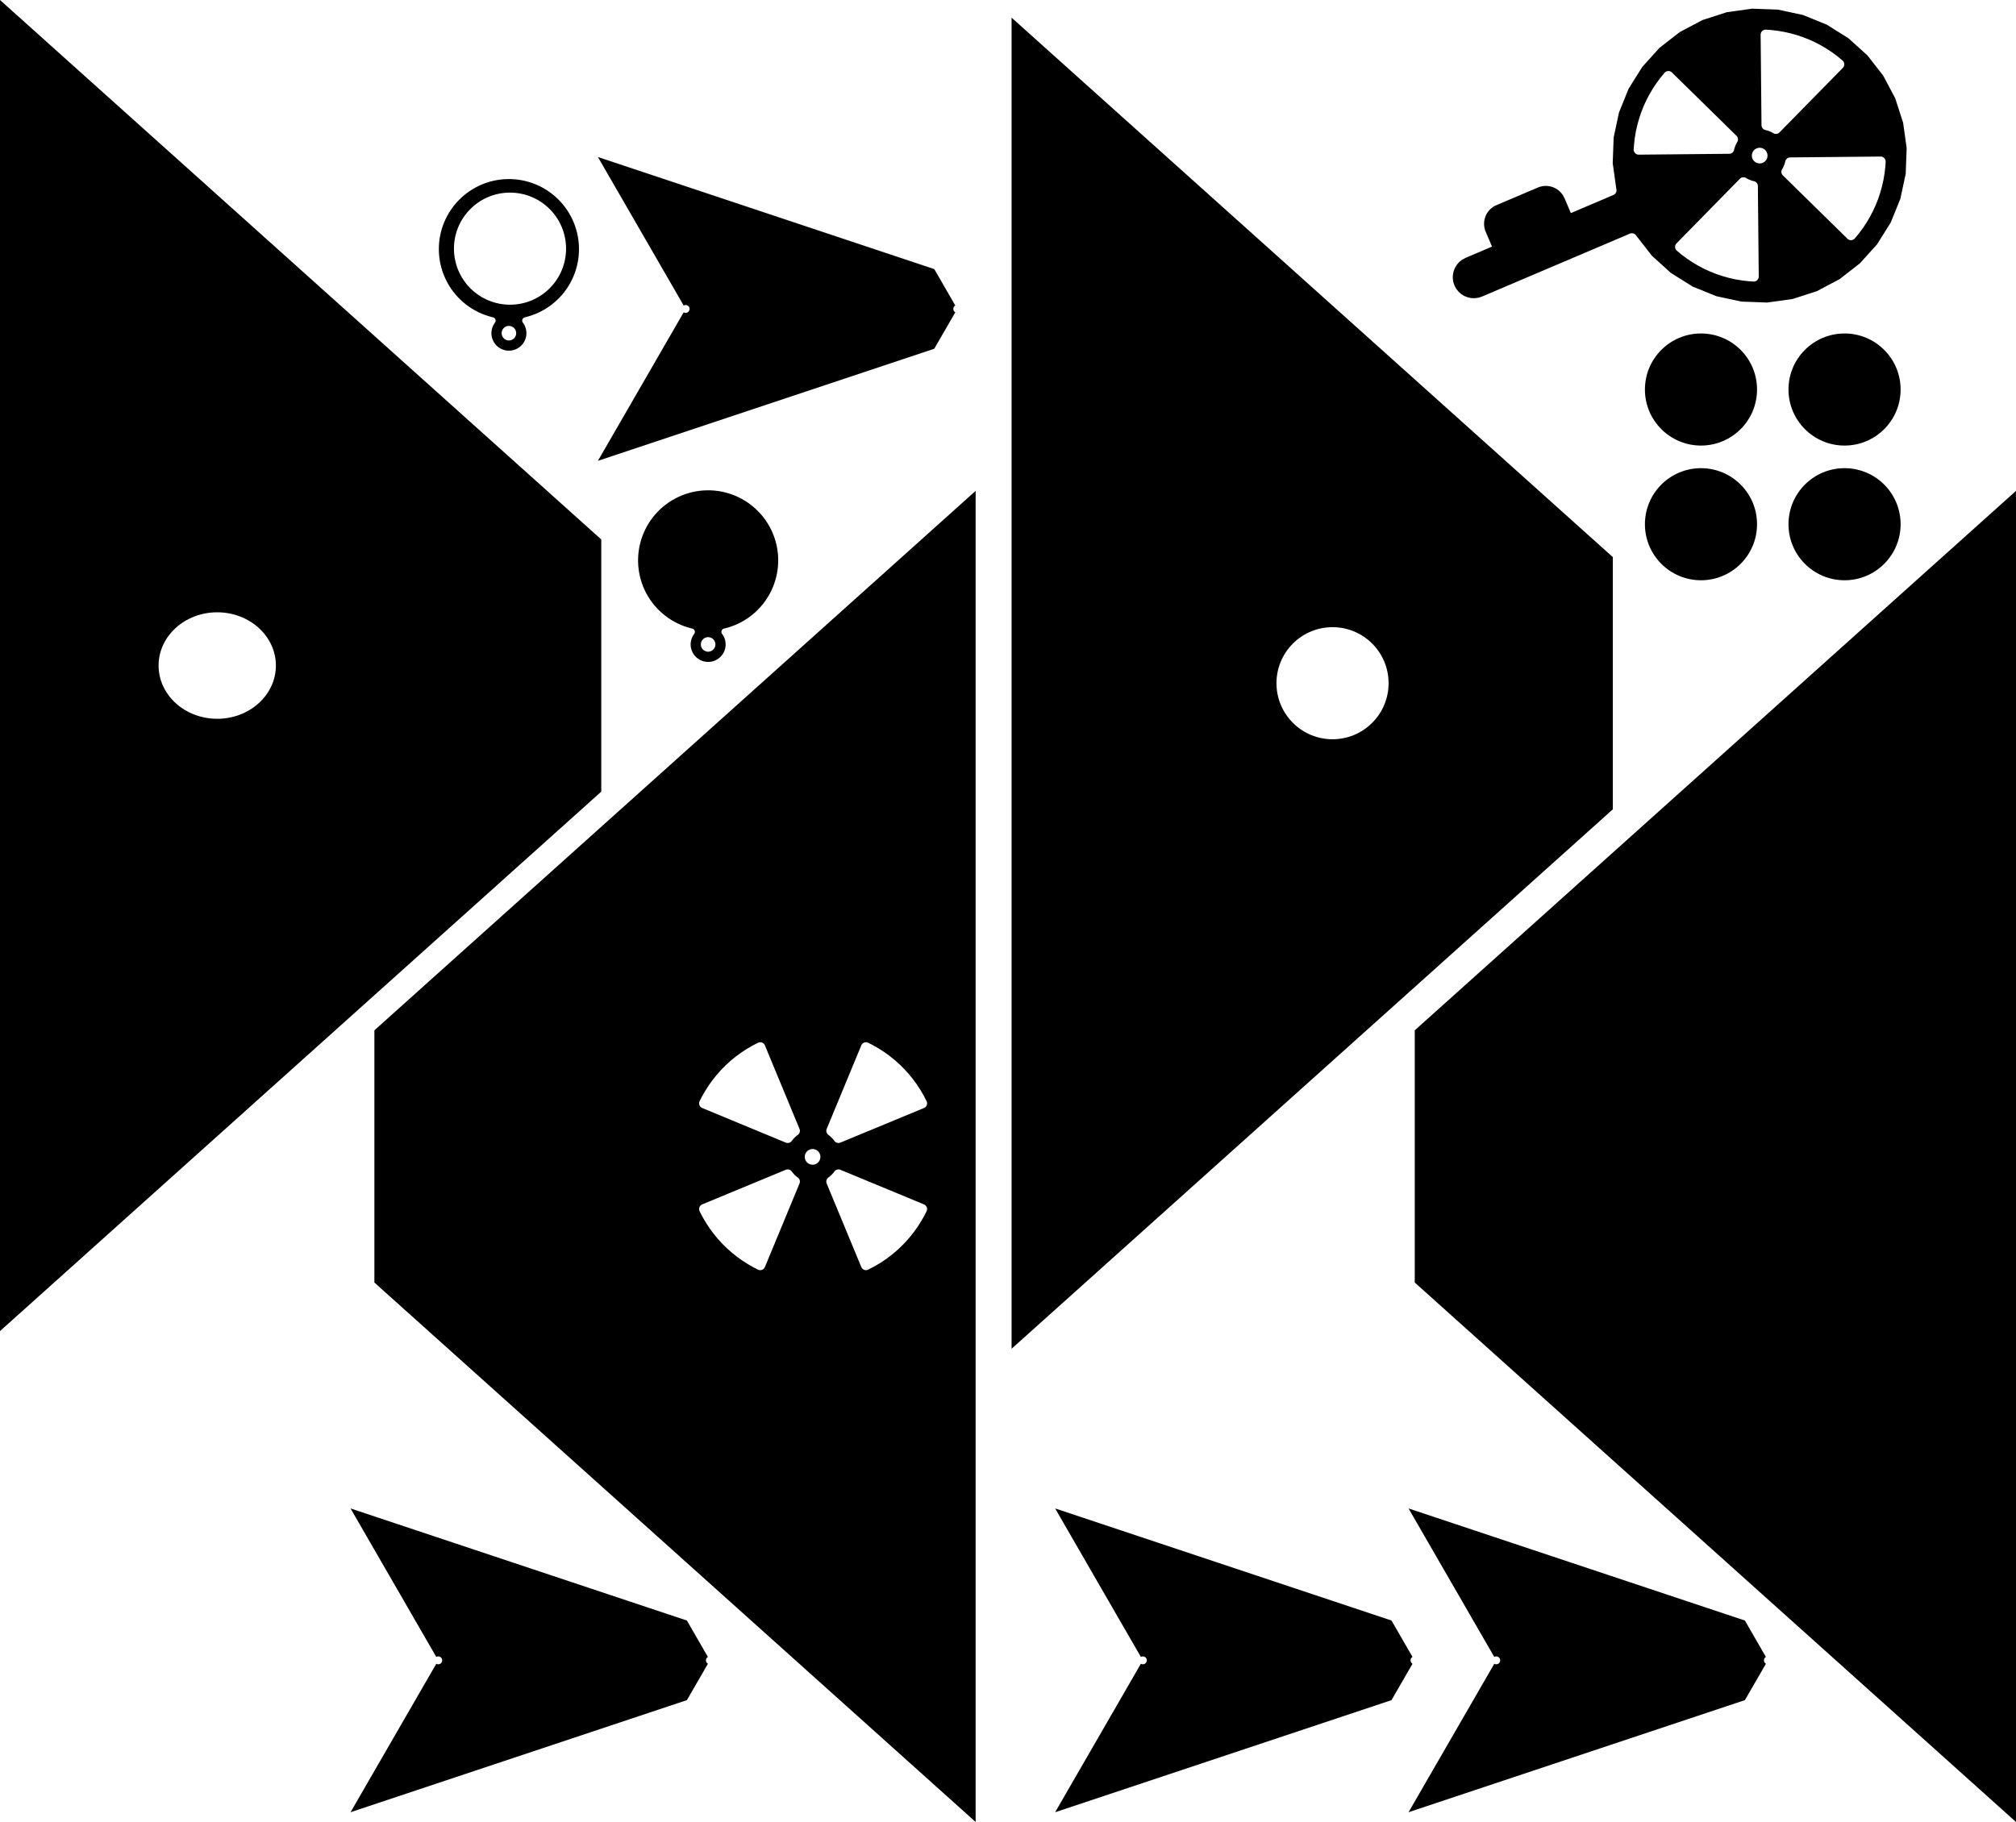 <?xml version="1.0" encoding="UTF-8" standalone="no"?>
<svg xmlns="http://www.w3.org/2000/svg" xmlns:xlink="http://www.w3.org/1999/xlink" width="895.151mm" height="809.203mm" viewBox="113.289 -411.858 895.151 809.203">
    <path transform="matrix(-1,0,0,1,0,0)" style="stroke:none;fill:#000000;fill-rule:evenodd" d="M-434.772,-132.678L-434.697,-132.658L-434.622,-132.635L-434.549,-132.607L-434.477,-132.576L-434.407,-132.541L-434.339,-132.502L-434.274,-132.46L-434.21,-132.415L-434.149,-132.366L-434.09,-132.314L-434.035,-132.259L-433.982,-132.201L-433.932,-132.141L-433.886,-132.078L-433.843,-132.013L-433.803,-131.945L-433.767,-131.876L-433.735,-131.805L-433.707,-131.732L-433.682,-131.657L-433.661,-131.582L-433.644,-131.506L-433.632,-131.429L-433.623,-131.351L-433.618,-131.273L-433.618,-131.195L-433.621,-131.117L-433.629,-131.039L-433.641,-130.961L-433.656,-130.885L-433.676,-130.809L-433.7,-130.735L-433.727,-130.661L-433.758,-130.59L-433.793,-130.52L-433.832,-130.452L-433.874,-130.386L-433.919,-130.324L-434.085,-130.095L-434.309,-129.756L-434.515,-129.405L-434.703,-129.045L-434.871,-128.674L-435.02,-128.296L-435.148,-127.91L-435.257,-127.518L-435.344,-127.121L-435.411,-126.72L-435.457,-126.316L-435.482,-125.911L-435.485,-125.504L-435.467,-125.098L-435.427,-124.693L-435.367,-124.291L-435.286,-123.893L-435.184,-123.499L-435.061,-123.111L-434.918,-122.731L-434.756,-122.358L-434.574,-121.994L-434.374,-121.64L-434.155,-121.298L-433.919,-120.967L-433.665,-120.649L-433.396,-120.344L-433.111,-120.055L-432.811,-119.78L-432.497,-119.522L-432.17,-119.28L-431.83,-119.056L-431.48,-118.85L-431.119,-118.662L-430.749,-118.494L-430.371,-118.345L-429.985,-118.217L-429.593,-118.108L-429.196,-118.021L-428.795,-117.954L-428.391,-117.908L-427.985,-117.883L-427.579,-117.88L-427.172,-117.898L-426.768,-117.938L-426.366,-117.998L-425.967,-118.079L-425.574,-118.181L-425.186,-118.304L-424.805,-118.447L-424.432,-118.609L-424.069,-118.791L-423.715,-118.991L-423.372,-119.21L-423.041,-119.446L-422.723,-119.7L-422.419,-119.969L-422.129,-120.254L-421.855,-120.554L-421.596,-120.868L-421.355,-121.195L-421.131,-121.535L-420.924,-121.885L-420.737,-122.246L-420.569,-122.616L-420.42,-122.994L-420.291,-123.38L-420.183,-123.772L-420.095,-124.169L-420.028,-124.57L-419.982,-124.974L-419.958,-125.38L-419.955,-125.786L-419.973,-126.193L-420.012,-126.597L-420.072,-127L-420.154,-127.398L-420.256,-127.792L-420.378,-128.179L-420.521,-128.56L-420.684,-128.933L-420.865,-129.296L-421.066,-129.65L-421.284,-129.993L-421.521,-130.324L-421.566,-130.387L-421.608,-130.453L-421.647,-130.521L-421.682,-130.591L-421.713,-130.663L-421.74,-130.736L-421.764,-130.811L-421.784,-130.886L-421.799,-130.963L-421.811,-131.04L-421.818,-131.118L-421.822,-131.196L-421.821,-131.274L-421.817,-131.352L-421.808,-131.43L-421.795,-131.507L-421.778,-131.584L-421.757,-131.659L-421.732,-131.733L-421.704,-131.806L-421.672,-131.877L-421.635,-131.947L-421.596,-132.014L-421.553,-132.079L-421.506,-132.142L-421.457,-132.202L-421.404,-132.26L-421.348,-132.315L-421.289,-132.367L-421.228,-132.416L-421.165,-132.461L-421.099,-132.503L-421.031,-132.542L-420.961,-132.577L-420.889,-132.608L-420.816,-132.635L-420.741,-132.659L-420.667,-132.678L-420.245,-132.779L-418.675,-133.212L-417.129,-133.726L-415.613,-134.32L-414.129,-134.993L-412.683,-135.743L-411.278,-136.567L-409.918,-137.464L-408.607,-138.431L-407.348,-139.465L-406.145,-140.563L-405.001,-141.723L-403.919,-142.941L-402.903,-144.214L-401.955,-145.539L-401.077,-146.911L-400.273,-148.328L-399.543,-149.784L-398.891,-151.277L-398.318,-152.802L-397.825,-154.354L-397.415,-155.931L-397.087,-157.526L-396.843,-159.137L-396.684,-160.758L-396.611,-162.385L-396.622,-164.015L-396.718,-165.641L-396.9,-167.259L-397.166,-168.867L-397.516,-170.458L-397.948,-172.028L-398.463,-173.574L-399.057,-175.09L-399.73,-176.574L-400.48,-178.02L-401.304,-179.425L-402.201,-180.785L-403.167,-182.096L-404.201,-183.355L-405.3,-184.558L-406.459,-185.702L-407.678,-186.783L-408.951,-187.8L-410.275,-188.748L-411.648,-189.626L-413.064,-190.431L-414.521,-191.16L-416.013,-191.812L-417.538,-192.385L-419.091,-192.878L-420.667,-193.288L-422.263,-193.616L-423.874,-193.859L-425.495,-194.019L-427.122,-194.092L-428.751,-194.081L-430.377,-193.984L-431.996,-193.803L-433.603,-193.537L-435.194,-193.187L-436.765,-192.755L-438.31,-192.24L-439.827,-191.646L-441.311,-190.973L-442.757,-190.223L-444.162,-189.399L-445.522,-188.502L-446.833,-187.536L-448.092,-186.502L-449.295,-185.403L-450.439,-184.244L-451.52,-183.025L-452.536,-181.752L-453.485,-180.428L-454.362,-179.055L-455.167,-177.639L-455.896,-176.182L-456.549,-174.69L-457.122,-173.165L-457.614,-171.612L-458.025,-170.036L-458.353,-168.44L-458.596,-166.829L-458.755,-165.208L-458.829,-163.581L-458.818,-161.952L-458.721,-160.326L-458.539,-158.707L-458.273,-157.1L-457.924,-155.509L-457.491,-153.938L-456.977,-152.393L-456.383,-150.876L-455.71,-149.392L-454.96,-147.946L-454.136,-146.541L-453.239,-145.181L-452.272,-143.87L-451.238,-142.611L-450.14,-141.408L-448.98,-140.265L-447.762,-139.183L-446.489,-138.167L-445.164,-137.218L-443.792,-136.341L-442.376,-135.536L-440.919,-134.807L-439.426,-134.154L-437.901,-133.581L-436.349,-133.089L-434.772,-132.678zM-430.953,-125.645C-430.953,-123.857,-429.504,-122.409,-427.717,-122.409C-425.93,-122.409,-424.481,-123.857,-424.481,-125.645C-424.481,-127.432,-425.93,-128.881,-427.717,-128.881C-429.504,-128.881,-430.953,-127.432,-430.953,-125.645z"/>
    <path transform="matrix(-1,0,0,1,0,0)" style="stroke:none;fill:#000000;fill-rule:evenodd" d="M-957.205,-179.033C-957.205,-165.286,-946.06,-154.141,-932.313,-154.141C-918.565,-154.141,-907.421,-165.286,-907.421,-179.033C-907.421,-192.781,-918.565,-203.925,-932.313,-203.925C-946.06,-203.925,-957.205,-192.781,-957.205,-179.033z"/>
    <path transform="matrix(-1,0,0,1,0,0)" style="stroke:none;fill:#000000;fill-rule:evenodd" d="M-418.288,307.884L-268.936,258.1L-307.013,324.051L-307.093,324.007L-307.176,323.968L-307.26,323.933L-307.346,323.903L-307.433,323.877L-307.522,323.856L-307.612,323.839L-307.702,323.827L-307.793,323.82L-307.884,323.817L-307.975,323.82L-308.066,323.827L-308.157,323.839L-308.247,323.856L-308.335,323.877L-308.423,323.903L-308.509,323.933L-308.593,323.968L-308.675,324.007L-308.755,324.051L-308.833,324.099L-308.908,324.15L-308.981,324.206L-309.05,324.265L-309.116,324.328L-309.179,324.394L-309.238,324.463L-309.294,324.536L-309.346,324.611L-309.393,324.689L-309.437,324.769L-309.476,324.851L-309.511,324.935L-309.541,325.021L-309.567,325.109L-309.589,325.198L-309.605,325.287L-309.617,325.378L-309.624,325.469L-309.627,325.56L-309.624,325.651L-309.617,325.742L-309.605,325.832L-309.589,325.922L-309.567,326.011L-309.541,326.098L-309.511,326.184L-309.476,326.269L-309.437,326.351L-309.393,326.431L-309.346,326.509L-309.294,326.584L-309.238,326.656L-309.179,326.726L-309.116,326.792L-309.05,326.855L-308.981,326.914L-308.908,326.97L-308.833,327.021L-308.755,327.069L-308.675,327.112L-308.593,327.152L-308.509,327.187L-308.423,327.217L-308.335,327.243L-308.247,327.264L-308.157,327.281L-308.066,327.293L-307.975,327.3L-307.884,327.302L-307.793,327.3L-307.702,327.293L-307.612,327.281L-307.522,327.264L-307.433,327.243L-307.346,327.217L-307.26,327.187L-307.176,327.152L-307.093,327.112L-307.013,327.069L-268.936,393.02L-418.288,343.236L-427.622,327.069L-427.544,327.021L-427.469,326.97L-427.397,326.914L-427.328,326.855L-427.261,326.792L-427.199,326.726L-427.139,326.656L-427.084,326.584L-427.032,326.509L-426.984,326.431L-426.941,326.351L-426.902,326.269L-426.867,326.184L-426.836,326.098L-426.81,326.011L-426.789,325.922L-426.772,325.832L-426.76,325.742L-426.754,325.651L-426.751,325.56L-426.754,325.469L-426.76,325.378L-426.772,325.287L-426.789,325.198L-426.81,325.109L-426.836,325.021L-426.867,324.935L-426.902,324.851L-426.941,324.769L-426.984,324.689L-427.032,324.611L-427.084,324.536L-427.139,324.463L-427.199,324.394L-427.261,324.328L-427.328,324.265L-427.397,324.206L-427.469,324.15L-427.544,324.099L-427.622,324.051L-418.288,307.884z"/>
    <path transform="matrix(-1,0,0,1,0,0)" style="stroke:none;fill:#000000;fill-rule:evenodd" d="M-893.457,-179.033C-893.457,-165.286,-882.312,-154.141,-868.565,-154.141C-854.817,-154.141,-843.673,-165.286,-843.673,-179.033C-843.673,-192.781,-854.817,-203.925,-868.565,-203.925C-882.312,-203.925,-893.457,-192.781,-893.457,-179.033z"/>
    <path transform="matrix(-1,0,0,1,0,0)" style="stroke:none;fill:#000000;fill-rule:evenodd" d="M-957.205,-238.859C-957.205,-225.111,-946.06,-213.967,-932.313,-213.967C-918.565,-213.967,-907.421,-225.111,-907.421,-238.859C-907.421,-252.606,-918.565,-263.751,-932.313,-263.751C-946.06,-263.751,-957.205,-252.606,-957.205,-238.859z"/>
    <path transform="matrix(-1,0,0,1,0,0)" style="stroke:none;fill:#000000;fill-rule:evenodd" d="M-893.457,-238.859C-893.457,-225.111,-882.312,-213.967,-868.565,-213.967C-854.817,-213.967,-843.673,-225.111,-843.673,-238.859C-843.673,-252.606,-854.817,-263.751,-868.565,-263.751C-882.312,-263.751,-893.457,-252.606,-893.457,-238.859z"/>
    <path transform="matrix(-1,0,0,1,0,0)" style="stroke:none;fill:#000000;fill-rule:evenodd" d="M-380.256,-60.258L-380.256,-172.273L-113.289,-411.858L-113.289,179.327L-380.256,-60.258zM-235.789,-116.266C-235.789,-103.206,-224.129,-92.618,-209.745,-92.618C-195.362,-92.618,-183.702,-103.206,-183.702,-116.266C-183.702,-129.326,-195.362,-139.913,-209.745,-139.913C-224.129,-139.913,-235.789,-129.326,-235.789,-116.266z"/>
    <path transform="matrix(-1,0,0,1,0,0)" style="stroke:none;fill:#000000;fill-rule:evenodd" d="M-562.458,187.173L-829.424,-52.412L-829.424,-164.426L-562.458,-404.012L-562.458,187.173zM-722.566,-90.818C-712.845,-81.097,-697.084,-81.097,-687.363,-90.818C-677.642,-100.539,-677.642,-116.3,-687.363,-126.021C-697.084,-135.742,-712.845,-135.742,-722.566,-126.021C-732.286,-116.3,-732.286,-100.539,-722.566,-90.818z"/>
    <path transform="matrix(-1,0,0,1,0,0)" style="stroke:none;fill:#000000;fill-rule:evenodd" d="M-1008.44,-193.84L-741.473,45.746L-741.473,157.76L-1008.44,397.345L-1008.44,-193.84z"/>
    <path transform="matrix(-1,0,0,1,0,0)" style="stroke:none;fill:#000000;fill-rule:evenodd" d="M-888.065,307.884L-738.713,258.1L-776.79,324.051L-776.87,324.007L-776.953,323.968L-777.037,323.933L-777.123,323.903L-777.21,323.877L-777.299,323.856L-777.389,323.839L-777.479,323.827L-777.57,323.82L-777.661,323.817L-777.752,323.82L-777.843,323.827L-777.934,323.839L-778.024,323.856L-778.112,323.877L-778.2,323.903L-778.286,323.933L-778.37,323.968L-778.452,324.007L-778.532,324.051L-778.61,324.099L-778.685,324.15L-778.758,324.206L-778.827,324.265L-778.893,324.328L-778.956,324.394L-779.015,324.463L-779.071,324.536L-779.123,324.611L-779.17,324.689L-779.214,324.769L-779.253,324.851L-779.288,324.935L-779.318,325.021L-779.344,325.109L-779.366,325.198L-779.382,325.287L-779.394,325.378L-779.401,325.469L-779.404,325.56L-779.401,325.651L-779.394,325.742L-779.382,325.832L-779.366,325.922L-779.344,326.011L-779.318,326.098L-779.288,326.184L-779.253,326.269L-779.214,326.351L-779.17,326.431L-779.123,326.509L-779.071,326.584L-779.015,326.656L-778.956,326.726L-778.893,326.792L-778.827,326.855L-778.758,326.914L-778.685,326.97L-778.61,327.021L-778.532,327.069L-778.452,327.112L-778.37,327.152L-778.286,327.187L-778.2,327.217L-778.112,327.243L-778.024,327.264L-777.934,327.281L-777.843,327.293L-777.752,327.3L-777.661,327.302L-777.57,327.3L-777.479,327.293L-777.389,327.281L-777.299,327.264L-777.21,327.243L-777.123,327.217L-777.037,327.187L-776.953,327.152L-776.87,327.112L-776.79,327.069L-738.713,393.02L-888.065,343.236L-897.399,327.069L-897.321,327.021L-897.246,326.97L-897.174,326.914L-897.105,326.855L-897.038,326.792L-896.976,326.726L-896.916,326.656L-896.861,326.584L-896.809,326.509L-896.761,326.431L-896.718,326.351L-896.679,326.269L-896.644,326.184L-896.613,326.098L-896.587,326.011L-896.566,325.922L-896.549,325.832L-896.537,325.742L-896.531,325.651L-896.528,325.56L-896.531,325.469L-896.537,325.378L-896.549,325.287L-896.566,325.198L-896.587,325.109L-896.613,325.021L-896.644,324.935L-896.679,324.851L-896.718,324.769L-896.761,324.689L-896.809,324.611L-896.861,324.536L-896.916,324.463L-896.976,324.394L-897.038,324.328L-897.105,324.265L-897.174,324.206L-897.246,324.15L-897.321,324.099L-897.399,324.051L-888.065,307.884z"/>
    <path transform="matrix(-1,0,0,1,0,0)" style="stroke:none;fill:#000000;fill-rule:evenodd" d="M-731.146,307.884L-581.794,258.1L-619.871,324.051L-619.951,324.007L-620.033,323.968L-620.118,323.933L-620.204,323.903L-620.291,323.877L-620.38,323.856L-620.469,323.839L-620.56,323.827L-620.651,323.82L-620.742,323.817L-620.833,323.82L-620.924,323.827L-621.015,323.839L-621.104,323.856L-621.193,323.877L-621.281,323.903L-621.366,323.933L-621.451,323.968L-621.533,324.007L-621.613,324.051L-621.691,324.099L-621.766,324.15L-621.839,324.206L-621.908,324.265L-621.974,324.328L-622.037,324.394L-622.096,324.463L-622.152,324.536L-622.203,324.611L-622.251,324.689L-622.295,324.769L-622.334,324.851L-622.369,324.935L-622.399,325.021L-622.425,325.109L-622.447,325.198L-622.463,325.287L-622.475,325.378L-622.482,325.469L-622.484,325.56L-622.482,325.651L-622.475,325.742L-622.463,325.832L-622.447,325.922L-622.425,326.011L-622.399,326.098L-622.369,326.184L-622.334,326.269L-622.295,326.351L-622.251,326.431L-622.203,326.509L-622.152,326.584L-622.096,326.656L-622.037,326.726L-621.974,326.792L-621.908,326.855L-621.839,326.914L-621.766,326.97L-621.691,327.021L-621.613,327.069L-621.533,327.112L-621.451,327.152L-621.366,327.187L-621.281,327.217L-621.193,327.243L-621.104,327.264L-621.015,327.281L-620.924,327.293L-620.833,327.3L-620.742,327.302L-620.651,327.3L-620.56,327.293L-620.469,327.281L-620.38,327.264L-620.291,327.243L-620.204,327.217L-620.118,327.187L-620.033,327.152L-619.951,327.112L-619.871,327.069L-581.794,393.02L-731.146,343.236L-740.48,327.069L-740.402,327.021L-740.327,326.97L-740.255,326.914L-740.185,326.855L-740.119,326.792L-740.056,326.726L-739.997,326.656L-739.942,326.584L-739.89,326.509L-739.842,326.431L-739.799,326.351L-739.76,326.269L-739.725,326.184L-739.694,326.098L-739.668,326.011L-739.647,325.922L-739.63,325.832L-739.618,325.742L-739.611,325.651L-739.609,325.56L-739.611,325.469L-739.618,325.378L-739.63,325.287L-739.647,325.198L-739.668,325.109L-739.694,325.021L-739.725,324.935L-739.76,324.851L-739.799,324.769L-739.842,324.689L-739.89,324.611L-739.942,324.536L-739.997,324.463L-740.056,324.394L-740.119,324.328L-740.185,324.265L-740.255,324.206L-740.327,324.15L-740.402,324.099L-740.48,324.051L-731.146,307.884z"/>
    <path transform="matrix(-1,0,0,1,0,0)" style="stroke:none;fill:#000000;fill-rule:evenodd" d="M-528.132,-292.332L-378.78,-342.116L-416.857,-276.165L-416.937,-276.208L-417.019,-276.248L-417.104,-276.283L-417.19,-276.313L-417.277,-276.339L-417.366,-276.36L-417.455,-276.377L-417.546,-276.389L-417.637,-276.396L-417.728,-276.398L-417.819,-276.396L-417.91,-276.389L-418.001,-276.377L-418.09,-276.36L-418.179,-276.339L-418.266,-276.313L-418.352,-276.283L-418.437,-276.248L-418.519,-276.208L-418.599,-276.165L-418.677,-276.117L-418.752,-276.065L-418.825,-276.01L-418.894,-275.951L-418.96,-275.888L-419.023,-275.822L-419.082,-275.752L-419.138,-275.68L-419.189,-275.605L-419.237,-275.527L-419.281,-275.447L-419.32,-275.365L-419.355,-275.28L-419.385,-275.194L-419.411,-275.107L-419.432,-275.018L-419.449,-274.928L-419.461,-274.838L-419.468,-274.747L-419.47,-274.656L-419.468,-274.565L-419.461,-274.474L-419.449,-274.383L-419.432,-274.294L-419.411,-274.205L-419.385,-274.117L-419.355,-274.031L-419.32,-273.947L-419.281,-273.865L-419.237,-273.785L-419.189,-273.707L-419.138,-273.632L-419.082,-273.559L-419.023,-273.49L-418.96,-273.424L-418.894,-273.361L-418.825,-273.302L-418.752,-273.246L-418.677,-273.194L-418.599,-273.147L-418.519,-273.103L-418.437,-273.064L-418.352,-273.029L-418.266,-272.999L-418.179,-272.973L-418.09,-272.951L-418.001,-272.935L-417.91,-272.923L-417.819,-272.916L-417.728,-272.913L-417.637,-272.916L-417.546,-272.923L-417.455,-272.935L-417.366,-272.951L-417.277,-272.973L-417.19,-272.999L-417.104,-273.029L-417.019,-273.064L-416.937,-273.103L-416.857,-273.147L-378.78,-207.196L-528.132,-256.98L-537.466,-273.147L-537.388,-273.194L-537.313,-273.246L-537.241,-273.302L-537.171,-273.361L-537.105,-273.424L-537.042,-273.49L-536.983,-273.559L-536.927,-273.632L-536.876,-273.707L-536.828,-273.785L-536.785,-273.865L-536.745,-273.947L-536.711,-274.031L-536.68,-274.117L-536.654,-274.205L-536.633,-274.294L-536.616,-274.383L-536.604,-274.474L-536.597,-274.565L-536.595,-274.656L-536.597,-274.747L-536.604,-274.838L-536.616,-274.928L-536.633,-275.018L-536.654,-275.107L-536.68,-275.194L-536.711,-275.28L-536.745,-275.365L-536.785,-275.447L-536.828,-275.527L-536.876,-275.605L-536.927,-275.68L-536.983,-275.752L-537.042,-275.822L-537.105,-275.888L-537.171,-275.951L-537.241,-276.01L-537.313,-276.065L-537.388,-276.117L-537.466,-276.165L-528.132,-292.332z"/>
    <path transform="matrix(-1,0,0,1,0,0)" style="stroke:none;fill:#000000;fill-rule:evenodd" d="M-346.31,-270.915L-346.234,-270.895L-346.16,-270.872L-346.087,-270.844L-346.015,-270.813L-345.945,-270.778L-345.877,-270.739L-345.811,-270.697L-345.748,-270.652L-345.687,-270.603L-345.628,-270.551L-345.573,-270.496L-345.52,-270.438L-345.47,-270.378L-345.424,-270.315L-345.381,-270.25L-345.341,-270.182L-345.305,-270.113L-345.273,-270.042L-345.244,-269.969L-345.22,-269.895L-345.199,-269.819L-345.182,-269.743L-345.169,-269.666L-345.161,-269.588L-345.156,-269.51L-345.155,-269.432L-345.159,-269.354L-345.167,-269.276L-345.178,-269.198L-345.194,-269.122L-345.214,-269.046L-345.237,-268.972L-345.265,-268.899L-345.296,-268.827L-345.331,-268.757L-345.37,-268.689L-345.412,-268.623L-345.457,-268.561L-345.623,-268.332L-345.847,-267.993L-346.053,-267.642L-346.24,-267.282L-346.409,-266.911L-346.557,-266.533L-346.686,-266.147L-346.795,-265.755L-346.882,-265.359L-346.949,-264.958L-346.995,-264.553L-347.019,-264.148L-347.023,-263.741L-347.005,-263.335L-346.965,-262.93L-346.905,-262.528L-346.824,-262.13L-346.721,-261.736L-346.599,-261.348L-346.456,-260.968L-346.294,-260.595L-346.112,-260.231L-345.912,-259.877L-345.693,-259.535L-345.457,-259.204L-345.203,-258.886L-344.934,-258.582L-344.648,-258.292L-344.348,-258.017L-344.034,-257.759L-343.707,-257.517L-343.368,-257.293L-343.018,-257.087L-342.657,-256.899L-342.287,-256.731L-341.908,-256.582L-341.523,-256.454L-341.131,-256.345L-340.734,-256.258L-340.333,-256.191L-339.929,-256.145L-339.523,-256.12L-339.116,-256.117L-338.71,-256.135L-338.305,-256.175L-337.903,-256.235L-337.505,-256.316L-337.111,-256.418L-336.724,-256.541L-336.343,-256.684L-335.97,-256.846L-335.607,-257.028L-335.253,-257.228L-334.91,-257.447L-334.579,-257.683L-334.261,-257.937L-333.957,-258.206L-333.667,-258.491L-333.393,-258.792L-333.134,-259.105L-332.893,-259.432L-332.668,-259.772L-332.462,-260.122L-332.275,-260.483L-332.106,-260.853L-331.958,-261.231L-331.829,-261.617L-331.721,-262.009L-331.633,-262.406L-331.566,-262.807L-331.52,-263.211L-331.496,-263.617L-331.493,-264.024L-331.511,-264.43L-331.55,-264.834L-331.61,-265.237L-331.692,-265.635L-331.794,-266.029L-331.916,-266.416L-332.059,-266.797L-332.221,-267.17L-332.403,-267.533L-332.604,-267.887L-332.822,-268.23L-333.059,-268.561L-333.104,-268.624L-333.146,-268.69L-333.185,-268.758L-333.22,-268.828L-333.251,-268.9L-333.278,-268.973L-333.302,-269.048L-333.321,-269.123L-333.337,-269.2L-333.349,-269.277L-333.356,-269.355L-333.36,-269.433L-333.359,-269.511L-333.354,-269.589L-333.346,-269.667L-333.333,-269.744L-333.316,-269.821L-333.295,-269.896L-333.27,-269.97L-333.242,-270.043L-333.209,-270.114L-333.173,-270.184L-333.134,-270.251L-333.091,-270.316L-333.044,-270.379L-332.994,-270.439L-332.942,-270.497L-332.886,-270.552L-332.827,-270.604L-332.766,-270.653L-332.703,-270.698L-332.637,-270.74L-332.569,-270.779L-332.499,-270.814L-332.427,-270.845L-332.354,-270.872L-332.279,-270.896L-332.205,-270.915L-331.783,-271.016L-330.213,-271.449L-328.667,-271.963L-327.15,-272.557L-325.667,-273.23L-324.221,-273.98L-322.816,-274.804L-321.456,-275.701L-320.144,-276.668L-318.886,-277.702L-317.683,-278.8L-316.539,-279.96L-315.457,-281.178L-314.441,-282.451L-313.493,-283.776L-312.615,-285.148L-311.81,-286.565L-311.081,-288.021L-310.429,-289.514L-309.856,-291.039L-309.363,-292.591L-308.952,-294.168L-308.625,-295.763L-308.381,-297.374L-308.222,-298.995L-308.148,-300.623L-308.16,-302.252L-308.256,-303.878L-308.438,-305.496L-308.704,-307.104L-309.054,-308.695L-309.486,-310.265L-310,-311.811L-310.595,-313.328L-311.268,-314.811L-312.017,-316.257L-312.842,-317.662L-313.738,-319.022L-314.705,-320.333L-315.739,-321.592L-316.837,-322.795L-317.997,-323.939L-319.215,-325.021L-320.489,-326.037L-321.813,-326.985L-323.185,-327.863L-324.602,-328.668L-326.058,-329.397L-327.551,-330.049L-329.076,-330.622L-330.629,-331.115L-332.205,-331.526L-333.801,-331.853L-335.411,-332.097L-337.033,-332.256L-338.66,-332.329L-340.289,-332.318L-341.915,-332.222L-343.534,-332.04L-345.141,-331.774L-346.732,-331.424L-348.302,-330.992L-349.848,-330.477L-351.365,-329.883L-352.848,-329.21L-354.295,-328.46L-355.7,-327.636L-357.06,-326.74L-358.371,-325.773L-359.63,-324.739L-360.833,-323.641L-361.976,-322.481L-363.058,-321.262L-364.074,-319.989L-365.023,-318.665L-365.9,-317.292L-366.705,-315.876L-367.434,-314.42L-368.086,-312.927L-368.66,-311.402L-369.152,-309.849L-369.563,-308.273L-369.89,-306.677L-370.134,-305.066L-370.293,-303.445L-370.367,-301.818L-370.356,-300.189L-370.259,-298.563L-370.077,-296.944L-369.811,-295.337L-369.462,-293.746L-369.029,-292.175L-368.515,-290.63L-367.92,-289.113L-367.247,-287.63L-366.498,-286.183L-365.674,-284.778L-364.777,-283.418L-363.81,-282.107L-362.776,-280.848L-361.678,-279.645L-360.518,-278.502L-359.3,-277.42L-358.027,-276.404L-356.702,-275.455L-355.33,-274.578L-353.913,-273.773L-352.457,-273.044L-350.964,-272.391L-349.439,-271.818L-347.887,-271.326L-346.31,-270.915zM-342.491,-263.882C-342.491,-262.095,-341.042,-260.646,-339.255,-260.646C-337.468,-260.646,-336.019,-262.095,-336.019,-263.882C-336.019,-265.669,-337.468,-267.118,-339.255,-267.118C-341.042,-267.118,-342.491,-265.669,-342.491,-263.882zM-322.145,-283.818C-312.424,-293.539,-312.424,-309.299,-322.145,-319.02C-331.866,-328.741,-347.626,-328.741,-357.347,-319.02C-367.068,-309.299,-367.068,-293.539,-357.347,-283.818C-347.626,-274.097,-331.866,-274.097,-322.145,-283.818z"/>
    <path transform="matrix(-1,0,0,1,0,0)" style="stroke:none;fill:#000000;fill-rule:evenodd" d="M-279.525,45.746L-279.525,157.76L-546.492,397.345L-546.492,-193.84L-279.525,45.746zM-477.116,103.69C-476.155,105.358,-474.024,105.931,-472.357,104.97C-470.689,104.009,-470.116,101.878,-471.077,100.21C-472.038,98.543,-474.169,97.97,-475.837,98.931C-477.504,99.892,-478.077,102.023,-477.116,103.69zM-483.783,94.851L-483.854,94.945L-483.93,95.034L-484.01,95.12L-484.095,95.201L-484.184,95.278L-484.276,95.349L-484.373,95.416L-484.472,95.478L-484.575,95.535L-484.681,95.586L-484.789,95.631L-484.899,95.671L-485.012,95.705L-485.125,95.733L-485.241,95.755L-485.357,95.771L-485.474,95.78L-485.591,95.784L-485.708,95.781L-485.825,95.773L-485.942,95.758L-486.057,95.737L-486.171,95.711L-486.284,95.678L-486.395,95.639L-486.46,95.613L-523.554,80.248L-523.661,80.201L-523.766,80.148L-523.867,80.089L-523.966,80.025L-524.061,79.956L-524.152,79.882L-524.239,79.804L-524.322,79.721L-524.4,79.634L-524.474,79.543L-524.543,79.448L-524.607,79.349L-524.666,79.248L-524.719,79.143L-524.767,79.036L-524.809,78.927L-524.845,78.815L-524.875,78.702L-524.9,78.587L-524.918,78.471L-524.93,78.355L-524.936,78.237L-524.936,78.12L-524.93,78.003L-524.918,77.886L-524.9,77.77L-524.875,77.656L-524.845,77.542L-524.809,77.431L-524.767,77.321L-524.719,77.214L-524.712,77.201L-523.364,74.597L-521.881,72.068L-520.267,69.619L-518.528,67.259L-516.667,64.992L-514.691,62.827L-512.604,60.767L-510.411,58.82L-508.12,56.99L-505.737,55.282L-503.267,53.702L-500.718,52.253L-498.774,51.262L-498.667,51.214L-498.558,51.171L-498.447,51.134L-498.333,51.103L-498.219,51.078L-498.103,51.059L-497.987,51.046L-497.87,51.039L-497.752,51.038L-497.635,51.043L-497.518,51.055L-497.402,51.072L-497.288,51.096L-497.174,51.126L-497.062,51.161L-496.952,51.202L-496.845,51.249L-496.74,51.302L-496.638,51.36L-496.539,51.423L-496.444,51.491L-496.352,51.565L-496.265,51.642L-496.181,51.725L-496.102,51.811L-496.028,51.902L-495.958,51.997L-495.894,52.094L-495.834,52.196L-495.78,52.3L-495.732,52.407L-495.726,52.42L-480.361,89.515L-480.319,89.624L-480.283,89.736L-480.253,89.849L-480.228,89.964L-480.21,90.08L-480.197,90.196L-480.191,90.314L-480.191,90.431L-480.197,90.548L-480.21,90.665L-480.228,90.78L-480.253,90.895L-480.283,91.008L-480.319,91.12L-480.361,91.23L-480.409,91.337L-480.462,91.441L-480.521,91.543L-480.585,91.641L-480.654,91.736L-480.727,91.827L-480.806,91.914L-480.889,91.997L-480.976,92.076L-481.067,92.15L-481.123,92.191L-481.219,92.261L-481.701,92.635L-482.163,93.033L-482.603,93.455L-483.021,93.9L-483.414,94.366L-483.783,94.851zM-481.123,111.11L-481.03,111.181L-480.94,111.257L-480.855,111.337L-480.774,111.422L-480.697,111.51L-480.625,111.603L-480.558,111.699L-480.496,111.799L-480.44,111.902L-480.389,112.008L-480.344,112.116L-480.304,112.226L-480.27,112.338L-480.242,112.452L-480.22,112.567L-480.204,112.684L-480.194,112.8L-480.191,112.918L-480.193,113.035L-480.202,113.152L-480.216,113.268L-480.237,113.384L-480.264,113.498L-480.297,113.611L-480.335,113.721L-480.361,113.786L-495.726,150.881L-495.774,150.988L-495.827,151.092L-495.886,151.194L-495.95,151.292L-496.019,151.387L-496.092,151.478L-496.171,151.566L-496.254,151.649L-496.341,151.727L-496.432,151.801L-496.527,151.87L-496.625,151.934L-496.727,151.992L-496.831,152.046L-496.939,152.093L-497.048,152.135L-497.16,152.172L-497.273,152.202L-497.388,152.226L-497.503,152.245L-497.62,152.257L-497.737,152.263L-497.854,152.263L-497.972,152.257L-498.088,152.245L-498.204,152.226L-498.319,152.202L-498.432,152.172L-498.544,152.135L-498.653,152.093L-498.76,152.046L-498.774,152.039L-501.377,150.69L-503.907,149.207L-506.355,147.594L-508.716,145.855L-510.982,143.994L-513.148,142.017L-515.208,139.93L-517.155,137.738L-518.985,135.447L-520.692,133.063L-522.273,130.594L-523.722,128.044L-524.712,126.101L-524.761,125.994L-524.804,125.885L-524.841,125.773L-524.872,125.66L-524.897,125.546L-524.916,125.43L-524.929,125.313L-524.936,125.196L-524.937,125.079L-524.931,124.962L-524.92,124.845L-524.902,124.729L-524.879,124.614L-524.849,124.501L-524.814,124.389L-524.772,124.279L-524.725,124.172L-524.673,124.067L-524.615,123.965L-524.552,123.866L-524.483,123.771L-524.41,123.679L-524.332,123.591L-524.25,123.508L-524.163,123.429L-524.073,123.354L-523.978,123.285L-523.88,123.22L-523.779,123.161L-523.675,123.107L-523.568,123.059L-523.554,123.053L-486.46,107.688L-486.35,107.646L-486.239,107.61L-486.125,107.579L-486.011,107.555L-485.895,107.536L-485.778,107.524L-485.661,107.518L-485.544,107.518L-485.427,107.524L-485.31,107.536L-485.194,107.555L-485.079,107.579L-484.966,107.61L-484.855,107.646L-484.745,107.688L-484.638,107.736L-484.533,107.789L-484.432,107.847L-484.333,107.911L-484.239,107.98L-484.147,108.054L-484.06,108.133L-483.977,108.215L-483.899,108.303L-483.825,108.394L-483.783,108.45L-483.714,108.546L-483.34,109.028L-482.941,109.49L-482.519,109.93L-482.075,110.347L-481.609,110.741L-481.123,111.11zM-467.525,92.191L-467.618,92.12L-467.708,92.045L-467.793,91.964L-467.874,91.88L-467.951,91.791L-468.023,91.698L-468.09,91.602L-468.151,91.502L-468.208,91.399L-468.259,91.294L-468.304,91.186L-468.344,91.075L-468.378,90.963L-468.406,90.849L-468.428,90.734L-468.444,90.618L-468.454,90.501L-468.457,90.384L-468.455,90.266L-468.446,90.149L-468.432,90.033L-468.411,89.918L-468.384,89.803L-468.351,89.691L-468.313,89.58L-468.287,89.515L-452.922,52.421L-452.874,52.313L-452.821,52.209L-452.762,52.107L-452.698,52.009L-452.629,51.914L-452.556,51.823L-452.477,51.736L-452.394,51.653L-452.307,51.574L-452.216,51.501L-452.121,51.432L-452.023,51.368L-451.921,51.309L-451.817,51.256L-451.709,51.208L-451.6,51.166L-451.488,51.13L-451.375,51.099L-451.26,51.075L-451.144,51.057L-451.028,51.044L-450.911,51.038L-450.793,51.038L-450.676,51.044L-450.56,51.057L-450.444,51.075L-450.329,51.099L-450.216,51.13L-450.104,51.166L-449.995,51.208L-449.888,51.256L-449.874,51.262L-447.27,52.611L-444.741,54.094L-442.293,55.707L-439.932,57.447L-437.666,59.307L-435.5,61.284L-433.44,63.371L-431.493,65.563L-429.663,67.854L-427.956,70.238L-426.375,72.708L-424.926,75.257L-423.936,77.201L-423.887,77.308L-423.844,77.417L-423.807,77.528L-423.776,77.641L-423.751,77.756L-423.732,77.871L-423.719,77.988L-423.712,78.105L-423.711,78.222L-423.717,78.34L-423.728,78.456L-423.746,78.572L-423.769,78.687L-423.799,78.801L-423.834,78.912L-423.876,79.022L-423.923,79.13L-423.975,79.235L-424.033,79.337L-424.096,79.435L-424.165,79.531L-424.238,79.622L-424.316,79.71L-424.398,79.793L-424.485,79.872L-424.575,79.947L-424.67,80.017L-424.768,80.081L-424.869,80.14L-424.973,80.194L-425.08,80.243L-425.094,80.249L-462.188,95.614L-462.298,95.656L-462.409,95.692L-462.523,95.722L-462.637,95.747L-462.753,95.765L-462.87,95.777L-462.987,95.783L-463.104,95.783L-463.221,95.777L-463.338,95.765L-463.454,95.747L-463.569,95.722L-463.682,95.692L-463.793,95.656L-463.903,95.614L-464.01,95.566L-464.115,95.513L-464.216,95.454L-464.314,95.39L-464.409,95.321L-464.5,95.247L-464.588,95.169L-464.671,95.086L-464.749,94.999L-464.823,94.908L-464.865,94.851L-464.934,94.755L-465.308,94.273L-465.707,93.812L-466.129,93.371L-466.573,92.954L-467.039,92.56L-467.525,92.191zM-464.865,108.45L-464.794,108.357L-464.718,108.267L-464.638,108.181L-464.553,108.1L-464.464,108.024L-464.372,107.952L-464.275,107.885L-464.176,107.823L-464.073,107.767L-463.967,107.716L-463.859,107.67L-463.749,107.63L-463.636,107.597L-463.522,107.569L-463.407,107.547L-463.291,107.531L-463.174,107.521L-463.057,107.517L-462.94,107.52L-462.823,107.528L-462.706,107.543L-462.591,107.564L-462.477,107.591L-462.364,107.623L-462.253,107.662L-462.188,107.688L-425.094,123.053L-424.987,123.1L-424.882,123.154L-424.781,123.212L-424.682,123.276L-424.587,123.345L-424.496,123.419L-424.409,123.497L-424.326,123.58L-424.248,123.668L-424.174,123.759L-424.105,123.854L-424.041,123.952L-423.982,124.054L-423.929,124.158L-423.881,124.265L-423.839,124.375L-423.803,124.486L-423.773,124.6L-423.748,124.714L-423.73,124.83L-423.718,124.947L-423.712,125.064L-423.712,125.181L-423.718,125.298L-423.73,125.415L-423.748,125.531L-423.773,125.646L-423.803,125.759L-423.839,125.87L-423.881,125.98L-423.929,126.087L-423.936,126.101L-425.284,128.704L-426.767,131.234L-428.381,133.682L-430.12,136.043L-431.981,138.309L-433.957,140.475L-436.044,142.534L-438.237,144.482L-440.528,146.311L-442.911,148.019L-445.381,149.599L-447.93,151.049L-449.874,152.039L-449.981,152.087L-450.09,152.13L-450.201,152.167L-450.315,152.198L-450.429,152.223L-450.545,152.243L-450.661,152.256L-450.778,152.263L-450.896,152.263L-451.013,152.258L-451.13,152.246L-451.246,152.229L-451.36,152.205L-451.474,152.176L-451.586,152.14L-451.695,152.099L-451.803,152.052L-451.908,151.999L-452.01,151.941L-452.109,151.878L-452.204,151.81L-452.296,151.737L-452.383,151.659L-452.467,151.576L-452.546,151.49L-452.62,151.399L-452.69,151.305L-452.754,151.207L-452.814,151.106L-452.868,151.001L-452.916,150.895L-452.922,150.881L-468.287,113.786L-468.329,113.677L-468.365,113.565L-468.395,113.452L-468.42,113.337L-468.438,113.221L-468.45,113.105L-468.457,112.988L-468.457,112.87L-468.45,112.753L-468.438,112.637L-468.42,112.521L-468.395,112.406L-468.365,112.293L-468.329,112.181L-468.287,112.072L-468.239,111.965L-468.186,111.86L-468.127,111.759L-468.063,111.66L-467.994,111.565L-467.921,111.474L-467.842,111.387L-467.759,111.304L-467.672,111.226L-467.581,111.152L-467.525,111.11L-467.429,111.04L-466.947,110.667L-466.485,110.268L-466.045,109.846L-465.627,109.401L-465.233,108.936L-464.865,108.45z"/>
    <path transform="matrix(-1,0,0,1,0,0)" style="stroke:none;fill:#000000;fill-rule:evenodd" d="M-880.032,-406.44L-869.194,-402.938L-859.129,-397.606L-850.143,-390.608L-842.508,-382.156L-836.458,-372.507L-832.174,-361.953L-829.789,-350.816L-829.373,-339.434L-830.94,-328.152L-831.013,-327.84C-831.095,-327.456,-831.082,-327.058,-830.973,-326.681C-830.819,-326.177,-830.493,-325.744,-830.052,-325.456L-829.708,-325.272L-810.78,-317.22L-807.93,-323.935L-807.909,-323.926C-806.061,-328.107,-801.372,-330.238,-797.007,-328.879L-796.99,-328.92L-777.743,-320.751C-773.511,-318.957,-771.312,-314.263,-772.639,-309.863L-772.589,-309.841L-775.779,-302.328L-764.024,-297.327L-762.588,-296.562L-761.307,-295.559L-760.219,-294.349L-759.358,-292.968L-758.75,-291.459L-758.413,-289.867L-758.357,-288.241L-758.585,-286.63L-759.089,-285.083L-759.854,-283.647L-760.857,-282.366L-762.067,-281.278L-763.448,-280.417L-764.957,-279.809L-766.549,-279.472L-768.175,-279.416L-769.786,-279.644L-771.333,-280.148L-837.021,-308.096C-837.888,-308.464,-838.892,-308.247,-839.534,-307.558L-846.772,-298.263L-855.225,-290.628L-864.874,-284.578L-875.428,-280.294L-886.565,-277.909L-897.947,-277.493L-909.229,-279.061L-920.066,-282.563L-930.131,-287.895L-939.118,-294.893L-946.752,-303.345L-952.803,-312.994L-957.086,-323.548L-959.472,-334.685L-959.888,-346.067L-958.32,-357.349L-954.817,-368.187L-949.486,-378.251L-942.488,-387.238L-934.036,-394.873L-924.387,-400.923L-913.833,-405.207L-902.696,-407.592L-891.313,-408.008L-880.032,-406.44zM-897.65,-341.01C-896.689,-339.343,-894.558,-338.77,-892.89,-339.731C-891.223,-340.692,-890.65,-342.823,-891.611,-344.49C-892.572,-346.158,-894.703,-346.731,-896.37,-345.77C-898.038,-344.809,-898.611,-342.678,-897.65,-341.01zM-884.67,-348.793L-884.728,-348.895L-884.781,-348.999L-884.828,-349.107L-884.87,-349.216L-884.906,-349.328L-884.936,-349.442L-884.959,-349.556L-884.977,-349.672L-884.989,-349.789L-884.995,-349.906L-884.994,-350.023L-884.987,-350.141L-884.975,-350.257L-884.956,-350.373L-884.931,-350.488L-884.9,-350.601L-884.863,-350.712L-884.821,-350.821L-884.773,-350.928L-884.719,-351.033L-884.66,-351.134L-884.595,-351.232L-884.526,-351.327L-884.452,-351.417L-884.373,-351.504L-884.324,-351.554L-855.663,-379.672L-855.577,-379.752L-855.487,-379.827L-855.393,-379.898L-855.296,-379.963L-855.195,-380.024L-855.092,-380.079L-854.985,-380.128L-854.877,-380.172L-854.766,-380.21L-854.653,-380.242L-854.539,-380.269L-854.423,-380.289L-854.307,-380.303L-854.19,-380.311L-854.073,-380.313L-853.955,-380.309L-853.838,-380.299L-853.722,-380.282L-853.607,-380.26L-853.493,-380.231L-853.381,-380.197L-853.271,-380.157L-853.163,-380.111L-853.058,-380.059L-852.955,-380.002L-852.856,-379.94L-852.76,-379.873L-852.667,-379.8L-852.579,-379.723L-852.495,-379.642L-852.415,-379.556L-852.405,-379.545L-850.537,-377.284L-848.79,-374.929L-847.169,-372.486L-845.678,-369.961L-844.321,-367.362L-843.101,-364.695L-842.024,-361.969L-841.09,-359.189L-840.303,-356.364L-839.665,-353.503L-839.178,-350.611L-838.842,-347.698L-838.692,-345.522L-838.689,-345.404L-838.693,-345.287L-838.702,-345.17L-838.718,-345.054L-838.739,-344.939L-838.767,-344.825L-838.801,-344.712L-838.84,-344.602L-838.885,-344.494L-838.936,-344.388L-838.992,-344.285L-839.054,-344.185L-839.121,-344.089L-839.192,-343.996L-839.269,-343.907L-839.35,-343.822L-839.435,-343.742L-839.525,-343.666L-839.618,-343.595L-839.715,-343.528L-839.815,-343.467L-839.918,-343.412L-840.024,-343.362L-840.132,-343.317L-840.243,-343.278L-840.356,-343.245L-840.47,-343.218L-840.585,-343.197L-840.702,-343.182L-840.818,-343.173L-840.936,-343.171L-840.951,-343.171L-881.1,-343.555L-881.217,-343.559L-881.334,-343.569L-881.45,-343.586L-881.565,-343.608L-881.679,-343.636L-881.791,-343.671L-881.901,-343.711L-882.009,-343.757L-882.114,-343.809L-882.217,-343.865L-882.316,-343.928L-882.412,-343.995L-882.505,-344.067L-882.593,-344.144L-882.677,-344.226L-882.757,-344.312L-882.833,-344.402L-882.903,-344.495L-882.969,-344.593L-883.029,-344.693L-883.084,-344.797L-883.133,-344.903L-883.177,-345.012L-883.215,-345.123L-883.248,-345.236L-883.264,-345.304L-883.291,-345.419L-883.446,-346.009L-883.632,-346.59L-883.848,-347.16L-884.093,-347.719L-884.368,-348.263L-884.67,-348.793zM-888.588,-332.791L-888.486,-332.849L-888.381,-332.902L-888.274,-332.949L-888.164,-332.99L-888.053,-333.026L-887.939,-333.056L-887.824,-333.08L-887.708,-333.098L-887.592,-333.109L-887.475,-333.115L-887.357,-333.114L-887.24,-333.108L-887.124,-333.095L-887.008,-333.076L-886.893,-333.051L-886.78,-333.02L-886.669,-332.984L-886.559,-332.941L-886.452,-332.893L-886.348,-332.839L-886.247,-332.78L-886.149,-332.716L-886.054,-332.646L-885.963,-332.572L-885.877,-332.493L-885.827,-332.444L-857.709,-303.783L-857.629,-303.697L-857.553,-303.607L-857.483,-303.514L-857.417,-303.416L-857.357,-303.316L-857.302,-303.212L-857.253,-303.106L-857.209,-302.997L-857.171,-302.886L-857.138,-302.773L-857.112,-302.659L-857.092,-302.543L-857.078,-302.427L-857.07,-302.31L-857.068,-302.193L-857.072,-302.076L-857.082,-301.959L-857.099,-301.843L-857.121,-301.728L-857.15,-301.614L-857.184,-301.502L-857.224,-301.391L-857.27,-301.283L-857.322,-301.178L-857.379,-301.076L-857.441,-300.976L-857.508,-300.88L-857.58,-300.788L-857.657,-300.699L-857.739,-300.615L-857.825,-300.535L-857.836,-300.525L-860.096,-298.657L-862.451,-296.91L-864.895,-295.289L-867.419,-293.798L-870.019,-292.441L-872.685,-291.222L-875.412,-290.144L-878.192,-289.21L-881.016,-288.423L-883.878,-287.785L-886.77,-287.298L-889.683,-286.962L-891.859,-286.812L-891.976,-286.809L-892.094,-286.813L-892.21,-286.822L-892.327,-286.838L-892.442,-286.86L-892.556,-286.887L-892.668,-286.921L-892.779,-286.961L-892.887,-287.006L-892.993,-287.056L-893.096,-287.113L-893.195,-287.174L-893.292,-287.241L-893.385,-287.313L-893.474,-287.389L-893.558,-287.47L-893.639,-287.555L-893.715,-287.645L-893.786,-287.738L-893.852,-287.835L-893.913,-287.935L-893.969,-288.038L-894.019,-288.144L-894.064,-288.253L-894.102,-288.364L-894.135,-288.476L-894.162,-288.59L-894.184,-288.706L-894.198,-288.822L-894.207,-288.939L-894.21,-289.056L-894.21,-289.071L-893.826,-329.22L-893.822,-329.337L-893.812,-329.454L-893.795,-329.57L-893.773,-329.685L-893.744,-329.799L-893.71,-329.911L-893.67,-330.021L-893.624,-330.129L-893.572,-330.235L-893.515,-330.337L-893.453,-330.437L-893.386,-330.533L-893.313,-330.625L-893.236,-330.713L-893.155,-330.798L-893.069,-330.878L-892.979,-330.953L-892.885,-331.023L-892.788,-331.089L-892.688,-331.149L-892.584,-331.204L-892.478,-331.254L-892.369,-331.298L-892.258,-331.336L-892.145,-331.368L-892.077,-331.384L-891.961,-331.411L-891.372,-331.566L-890.791,-331.752L-890.22,-331.968L-889.662,-332.214L-889.117,-332.488L-888.588,-332.791zM-900.672,-352.71L-900.774,-352.652L-900.879,-352.599L-900.986,-352.552L-901.096,-352.511L-901.208,-352.475L-901.321,-352.445L-901.436,-352.421L-901.552,-352.403L-901.669,-352.392L-901.786,-352.386L-901.903,-352.387L-902.02,-352.393L-902.137,-352.406L-902.253,-352.425L-902.367,-352.45L-902.48,-352.481L-902.592,-352.517L-902.701,-352.56L-902.808,-352.608L-902.912,-352.662L-903.014,-352.721L-903.112,-352.785L-903.206,-352.855L-903.297,-352.929L-903.384,-353.008L-903.434,-353.057L-931.552,-381.718L-931.632,-381.804L-931.707,-381.894L-931.777,-381.987L-931.843,-382.085L-931.903,-382.185L-931.958,-382.289L-932.008,-382.395L-932.052,-382.504L-932.09,-382.615L-932.122,-382.728L-932.148,-382.842L-932.168,-382.958L-932.183,-383.074L-932.191,-383.191L-932.193,-383.308L-932.188,-383.426L-932.178,-383.542L-932.162,-383.658L-932.139,-383.774L-932.111,-383.887L-932.076,-383.999L-932.036,-384.11L-931.99,-384.218L-931.939,-384.323L-931.882,-384.426L-931.82,-384.525L-931.752,-384.621L-931.68,-384.713L-931.603,-384.802L-931.521,-384.886L-931.436,-384.966L-931.424,-384.976L-929.164,-386.844L-926.809,-388.591L-924.366,-390.212L-921.841,-391.703L-919.242,-393.06L-916.575,-394.279L-913.848,-395.357L-911.069,-396.291L-908.244,-397.078L-905.382,-397.716L-902.491,-398.203L-899.578,-398.539L-897.401,-398.689L-897.284,-398.692L-897.167,-398.688L-897.05,-398.679L-896.934,-398.663L-896.818,-398.641L-896.704,-398.614L-896.592,-398.58L-896.482,-398.541L-896.373,-398.495L-896.268,-398.445L-896.165,-398.388L-896.065,-398.327L-895.969,-398.26L-895.876,-398.188L-895.787,-398.112L-895.702,-398.031L-895.621,-397.946L-895.545,-397.856L-895.474,-397.763L-895.408,-397.666L-895.347,-397.566L-895.292,-397.463L-895.241,-397.357L-895.197,-397.248L-895.158,-397.138L-895.125,-397.025L-895.098,-396.911L-895.077,-396.796L-895.062,-396.679L-895.053,-396.562L-895.05,-396.445L-895.05,-396.43L-895.434,-356.281L-895.438,-356.164L-895.449,-356.047L-895.465,-355.931L-895.488,-355.816L-895.516,-355.702L-895.551,-355.59L-895.591,-355.48L-895.637,-355.372L-895.688,-355.266L-895.745,-355.164L-895.807,-355.064L-895.875,-354.968L-895.947,-354.876L-896.024,-354.788L-896.106,-354.703L-896.191,-354.623L-896.281,-354.548L-896.375,-354.478L-896.472,-354.412L-896.573,-354.352L-896.677,-354.297L-896.783,-354.247L-896.892,-354.203L-897.003,-354.165L-897.115,-354.133L-897.183,-354.117L-897.299,-354.09L-897.889,-353.935L-898.47,-353.749L-899.04,-353.533L-899.598,-353.287L-900.143,-353.013L-900.672,-352.71zM-904.59,-336.708L-904.532,-336.606L-904.479,-336.502L-904.432,-336.394L-904.39,-336.285L-904.355,-336.173L-904.325,-336.059L-904.301,-335.945L-904.283,-335.829L-904.271,-335.712L-904.266,-335.595L-904.266,-335.478L-904.273,-335.36L-904.286,-335.244L-904.305,-335.128L-904.329,-335.014L-904.36,-334.9L-904.397,-334.789L-904.44,-334.68L-904.488,-334.573L-904.542,-334.468L-904.601,-334.367L-904.665,-334.269L-904.734,-334.175L-904.809,-334.084L-904.887,-333.997L-904.937,-333.947L-933.598,-305.829L-933.683,-305.749L-933.773,-305.674L-933.867,-305.603L-933.964,-305.538L-934.065,-305.477L-934.169,-305.422L-934.275,-305.373L-934.384,-305.329L-934.495,-305.291L-934.607,-305.259L-934.722,-305.233L-934.837,-305.212L-934.954,-305.198L-935.071,-305.19L-935.188,-305.188L-935.305,-305.192L-935.422,-305.203L-935.538,-305.219L-935.653,-305.241L-935.767,-305.27L-935.879,-305.304L-935.989,-305.344L-936.097,-305.39L-936.203,-305.442L-936.305,-305.499L-936.405,-305.561L-936.501,-305.628L-936.593,-305.701L-936.681,-305.778L-936.766,-305.859L-936.846,-305.945L-936.855,-305.956L-938.723,-308.217L-940.47,-310.572L-942.092,-313.015L-943.583,-315.54L-944.94,-318.139L-946.159,-320.806L-947.237,-323.533L-948.17,-326.312L-948.957,-329.137L-949.595,-331.999L-950.083,-334.89L-950.418,-337.803L-950.569,-339.979L-950.571,-340.097L-950.568,-340.214L-950.558,-340.331L-950.543,-340.447L-950.521,-340.562L-950.493,-340.676L-950.46,-340.789L-950.42,-340.899L-950.375,-341.007L-950.324,-341.113L-950.268,-341.216L-950.206,-341.316L-950.14,-341.412L-950.068,-341.505L-949.992,-341.594L-949.911,-341.679L-949.825,-341.759L-949.736,-341.835L-949.643,-341.906L-949.546,-341.973L-949.446,-342.034L-949.342,-342.089L-949.236,-342.139L-949.128,-342.184L-949.017,-342.223L-948.905,-342.256L-948.791,-342.283L-948.675,-342.304L-948.559,-342.319L-948.442,-342.328L-948.325,-342.33L-948.31,-342.33L-908.161,-341.946L-908.044,-341.942L-907.927,-341.932L-907.811,-341.915L-907.696,-341.893L-907.582,-341.865L-907.47,-341.83L-907.359,-341.79L-907.252,-341.744L-907.146,-341.693L-907.044,-341.636L-906.944,-341.573L-906.848,-341.506L-906.756,-341.434L-906.667,-341.357L-906.583,-341.275L-906.503,-341.189L-906.428,-341.099L-906.357,-341.006L-906.292,-340.908L-906.231,-340.808L-906.176,-340.704L-906.127,-340.598L-906.083,-340.489L-906.045,-340.378L-906.013,-340.265L-905.996,-340.197L-905.97,-340.082L-905.815,-339.492L-905.629,-338.911L-905.413,-338.341L-905.167,-337.782L-904.893,-337.238L-904.59,-336.708z"/>
</svg>

